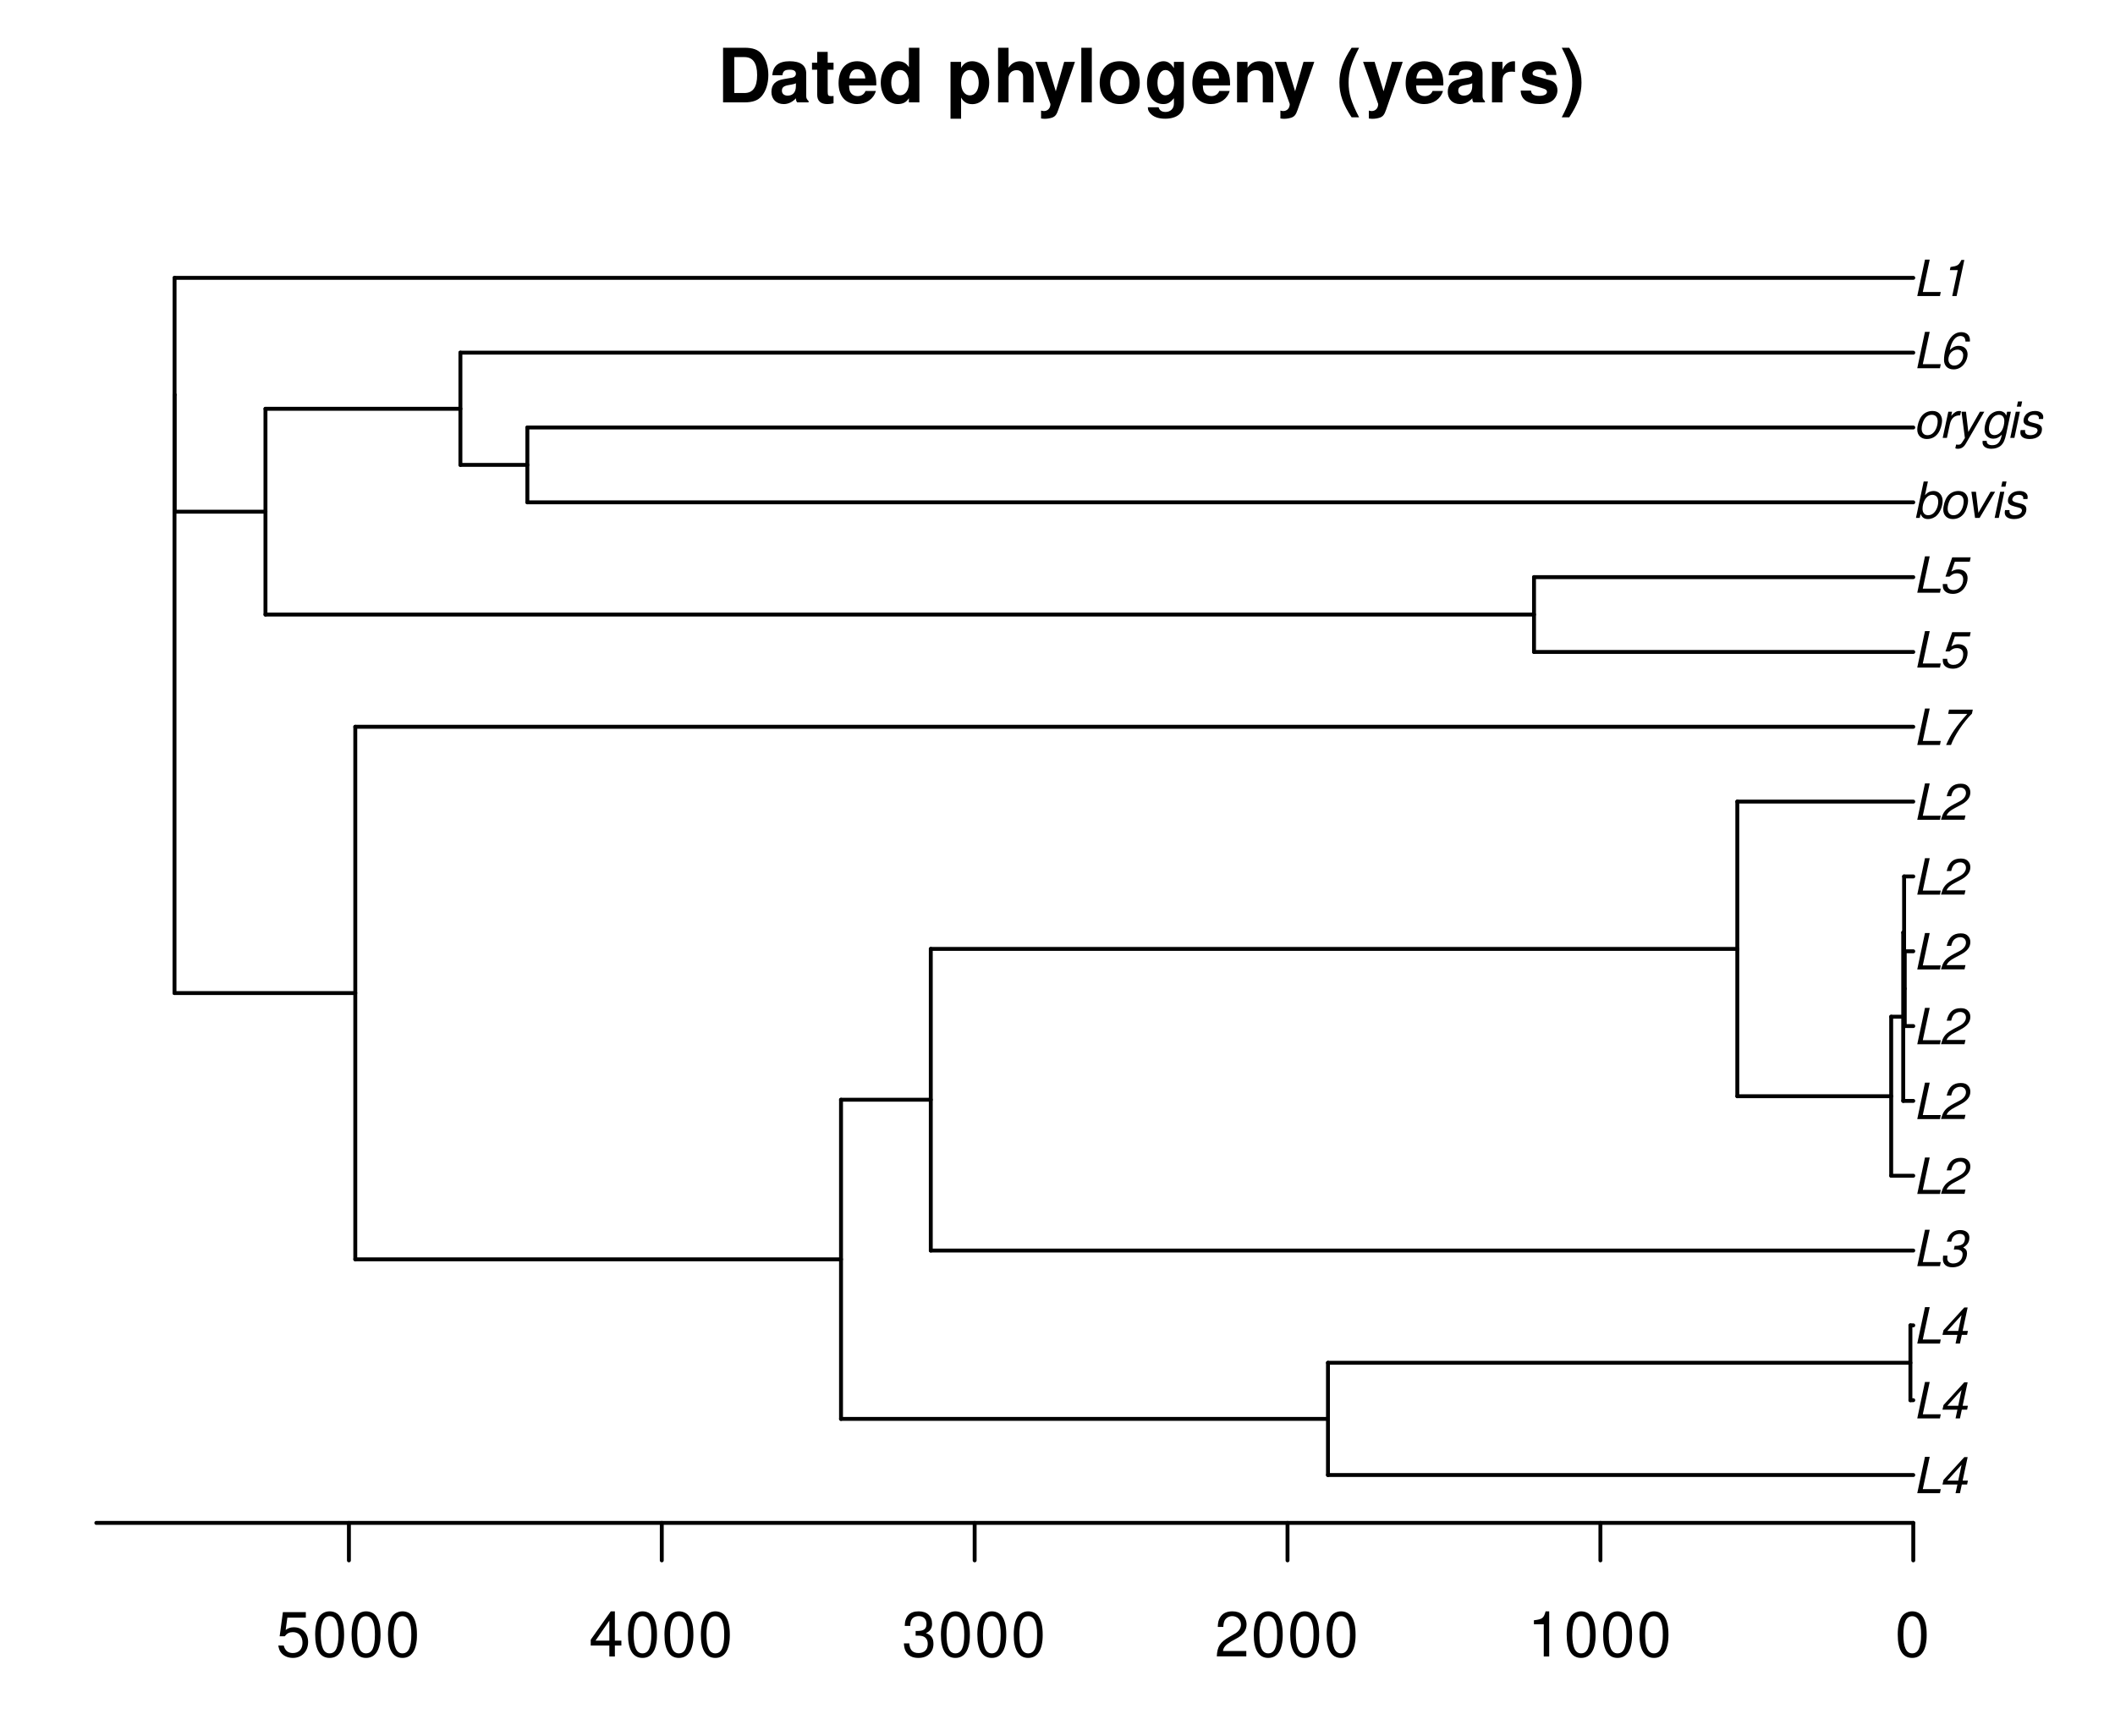<?xml version="1.0" encoding="UTF-8" standalone="no"?>
<svg
   xmlns:dc="http://purl.org/dc/elements/1.1/"
   xmlns:cc="http://creativecommons.org/ns#"
   xmlns:rdf="http://www.w3.org/1999/02/22-rdf-syntax-ns#"
   xmlns:svg="http://www.w3.org/2000/svg"
   xmlns="http://www.w3.org/2000/svg"
   xmlns:xlink="http://www.w3.org/1999/xlink"
   xmlns:sodipodi="http://sodipodi.sourceforge.net/DTD/sodipodi-0.dtd"
   xmlns:inkscape="http://www.inkscape.org/namespaces/inkscape"
   width="406.529pt"
   height="333.625pt"
   viewBox="0 0 406.529 333.625"
   version="1.1"
   id="svg463"
   sodipodi:docname="tree_dated.svg"
   inkscape:version="0.92.5 (2060ec1f9f, 2020-04-08)">
  <sodipodi:namedview
     pagecolor="#ffffff"
     bordercolor="#666666"
     borderopacity="1"
     objecttolerance="10"
     gridtolerance="10"
     guidetolerance="10"
     inkscape:pageopacity="0"
     inkscape:pageshadow="2"
     inkscape:window-width="1920"
     inkscape:window-height="1136"
     id="namedview465"
     showgrid="false"
     fit-margin-top="0"
     fit-margin-left="0"
     fit-margin-right="0"
     fit-margin-bottom="0"
     inkscape:zoom="1.3139937"
     inkscape:cx="237.59293"
     inkscape:cy="242.26922"
     inkscape:window-x="0"
     inkscape:window-y="27"
     inkscape:window-maximized="1"
     inkscape:current-layer="surface7766" />
  <defs
     id="defs130">
    <g
       id="g128">
      <symbol
         overflow="visible"
         id="glyph0-0"
         style="overflow:visible">
        <path
           style="stroke:none"
           d=""
           id="path2"
           inkscape:connector-curvature="0" />
      </symbol>
      <symbol
         overflow="visible"
         id="glyph0-1"
         style="overflow:visible">
        <path
           style="stroke:none"
           d="M 1.109,0 H 5.219 C 6.812,0 7.828,-0.375 8.547,-1.219 9.359,-2.203 9.812,-3.609 9.812,-5.266 c 0,-1.625 -0.453,-3.031 -1.266,-4.031 C 7.828,-10.141 6.828,-10.5 5.219,-10.5 H 1.109 Z m 2.156,-1.797 v -6.906 H 5.219 c 1.625,0 2.438,1.141 2.438,3.453 0,2.312 -0.812,3.453 -2.438,3.453 z m 0,0"
           id="path5"
           inkscape:connector-curvature="0" />
      </symbol>
      <symbol
         overflow="visible"
         id="glyph0-2"
         style="overflow:visible">
        <path
           style="stroke:none"
           d="M 7.547,-0.25 C 7.203,-0.578 7.094,-0.812 7.094,-1.203 v -4.312 c 0,-1.594 -1.094,-2.391 -3.188,-2.391 -2.109,0 -3.203,0.891 -3.328,2.688 h 1.938 c 0.109,-0.797 0.438,-1.062 1.438,-1.062 0.766,0 1.156,0.266 1.156,0.781 0,0.25 -0.125,0.469 -0.344,0.609 C 4.5,-4.75 4.5,-4.75 3.5,-4.594 L 2.688,-4.453 C 1.156,-4.188 0.406,-3.406 0.406,-2 c 0,1.391 0.938,2.328 2.359,2.328 C 3.625,0.328 4.406,-0.031 5.125,-0.781 5.125,-0.375 5.172,-0.234 5.359,0 h 2.188 z m -2.438,-2.875 c 0,1.172 -0.578,1.828 -1.594,1.828 -0.672,0 -1.094,-0.359 -1.094,-0.938 0,-0.609 0.312,-0.891 1.156,-1.062 l 0.688,-0.125 c 0.531,-0.109 0.625,-0.141 0.844,-0.25 z m 0,0"
           id="path8"
           inkscape:connector-curvature="0" />
      </symbol>
      <symbol
         overflow="visible"
         id="glyph0-3"
         style="overflow:visible">
        <path
           style="stroke:none"
           d="m 4.344,-7.625 h -1.125 V -9.703 H 1.203 V -7.625 h -1 v 1.344 h 1 V -1.5 c 0,1.219 0.641,1.828 1.969,1.828 0.453,0 0.797,-0.047 1.172,-0.156 v -1.406 c -0.203,0.031 -0.312,0.031 -0.469,0.031 -0.531,0 -0.656,-0.156 -0.656,-0.844 V -6.281 h 1.125 z m 0,0"
           id="path11"
           inkscape:connector-curvature="0" />
      </symbol>
      <symbol
         overflow="visible"
         id="glyph0-4"
         style="overflow:visible">
        <path
           style="stroke:none"
           d="M 7.547,-3.25 C 7.562,-3.422 7.562,-3.5 7.562,-3.594 c 0,-0.781 -0.109,-1.5 -0.297,-2.047 C 6.734,-7.062 5.484,-7.906 3.922,-7.906 1.688,-7.906 0.312,-6.297 0.312,-3.688 c 0,2.484 1.359,4.016 3.562,4.016 1.75,0 3.156,-0.969 3.609,-2.516 h -2 C 5.25,-1.562 4.688,-1.203 3.953,-1.203 3.375,-1.203 2.906,-1.453 2.625,-1.891 2.438,-2.172 2.359,-2.516 2.328,-3.25 Z m -5.188,-1.344 C 2.5,-5.797 3,-6.375 3.891,-6.375 c 0.922,0 1.469,0.625 1.562,1.781 z m 0,0"
           id="path14"
           inkscape:connector-curvature="0" />
      </symbol>
      <symbol
         overflow="visible"
         id="glyph0-5"
         style="overflow:visible">
        <path
           style="stroke:none"
           d="M 5.828,0 H 7.844 V -10.5 H 5.828 v 3.734 c -0.5,-0.781 -1.156,-1.141 -2.141,-1.141 -1.859,0 -3.266,1.781 -3.266,4.125 0,1.062 0.312,2.125 0.828,2.875 0.531,0.766 1.484,1.234 2.438,1.234 0.984,0 1.641,-0.344 2.141,-1.125 z m -1.688,-6.219 c 1.016,0 1.688,0.969 1.688,2.469 0,1.422 -0.688,2.391 -1.688,2.391 -1.016,0 -1.703,-0.984 -1.703,-2.422 0,-1.453 0.688,-2.438 1.703,-2.438 z m 0,0"
           id="path17"
           inkscape:connector-curvature="0" />
      </symbol>
      <symbol
         overflow="visible"
         id="glyph0-6"
         style="overflow:visible">
        <path
           style="stroke:none"
           d=""
           id="path20"
           inkscape:connector-curvature="0" />
      </symbol>
      <symbol
         overflow="visible"
         id="glyph0-7"
         style="overflow:visible">
        <path
           style="stroke:none"
           d="M 2.859,-7.781 H 0.828 V 3.141 h 2.031 v -4.062 C 3.344,-0.062 4.031,0.344 5.016,0.344 c 1.875,0 3.25,-1.75 3.25,-4.125 0,-1.094 -0.312,-2.188 -0.828,-2.906 -0.516,-0.734 -1.484,-1.219 -2.422,-1.219 -0.984,0 -1.672,0.422 -2.156,1.281 z m 1.688,1.562 C 5.578,-6.219 6.25,-5.25 6.25,-3.75 c 0,1.438 -0.688,2.406 -1.703,2.406 -1.016,0 -1.688,-0.969 -1.688,-2.438 0,-1.469 0.672,-2.438 1.688,-2.438 z m 0,0"
           id="path23"
           inkscape:connector-curvature="0" />
      </symbol>
      <symbol
         overflow="visible"
         id="glyph0-8"
         style="overflow:visible">
        <path
           style="stroke:none"
           d="M 0.969,-10.5 V 0 H 2.984 V -4.672 C 2.984,-5.562 3.625,-6.188 4.531,-6.188 c 0.453,0 0.781,0.156 1.016,0.469 C 5.734,-5.453 5.781,-5.25 5.781,-4.75 V 0 H 7.797 V -5.219 C 7.797,-6.188 7.531,-6.875 7,-7.312 6.562,-7.688 5.906,-7.906 5.266,-7.906 c -1,0 -1.719,0.391 -2.281,1.25 V -10.5 Z m 0,0"
           id="path26"
           inkscape:connector-curvature="0" />
      </symbol>
      <symbol
         overflow="visible"
         id="glyph0-9"
         style="overflow:visible">
        <path
           style="stroke:none"
           d="M 5.672,-7.781 4.062,-2.125 2.344,-7.781 H 0.125 L 3.031,0.312 c 0,0.812 -0.516,1.359 -1.266,1.359 -0.156,0 -0.281,-0.031 -0.531,-0.094 V 3.094 c 0.312,0.047 0.484,0.062 0.719,0.062 0.531,0 1.094,-0.109 1.469,-0.25 C 3.969,2.672 4.219,2.359 4.547,1.422 L 7.75,-7.781 Z m 0,0"
           id="path29"
           inkscape:connector-curvature="0" />
      </symbol>
      <symbol
         overflow="visible"
         id="glyph0-10"
         style="overflow:visible">
        <path
           style="stroke:none"
           d="M 2.984,-10.5 H 0.969 V 0 h 2.016 z m 0,0"
           id="path32"
           inkscape:connector-curvature="0" />
      </symbol>
      <symbol
         overflow="visible"
         id="glyph0-11"
         style="overflow:visible">
        <path
           style="stroke:none"
           d="m 4.344,-7.906 c -2.391,0 -3.844,1.562 -3.844,4.125 0,2.562 1.453,4.109 3.844,4.109 2.391,0 3.859,-1.547 3.859,-4.062 0,-2.641 -1.438,-4.172 -3.859,-4.172 z m 0,1.625 c 1.109,0 1.844,1 1.844,2.516 0,1.453 -0.75,2.469 -1.844,2.469 -1.094,0 -1.828,-1 -1.828,-2.484 0,-1.5 0.734,-2.5 1.828,-2.5 z m 0,0"
           id="path35"
           inkscape:connector-curvature="0" />
      </symbol>
      <symbol
         overflow="visible"
         id="glyph0-12"
         style="overflow:visible">
        <path
           style="stroke:none"
           d="m 5.766,-7.781 v 1.203 c -0.562,-0.906 -1.188,-1.328 -2,-1.328 -0.703,0 -1.453,0.344 -2,0.906 C 1,-6.188 0.594,-5.078 0.594,-3.703 c 0,2.391 1.266,4.031 3.125,4.031 0.828,0 1.344,-0.266 2.047,-1.125 v 1.062 c 0,0.938 -0.672,1.578 -1.609,1.578 -0.734,0 -1.172,-0.312 -1.328,-0.906 H 0.75 c 0.016,0.609 0.234,1.016 0.766,1.453 0.609,0.5 1.469,0.75 2.562,0.75 2.25,0 3.594,-1.078 3.594,-2.875 V -7.781 Z m -1.625,1.562 c 0.938,0 1.656,1.047 1.656,2.484 0,1.422 -0.688,2.375 -1.688,2.375 -0.875,0 -1.5,-0.953 -1.5,-2.375 0,-1.469 0.625,-2.484 1.531,-2.484 z m 0,0"
           id="path38"
           inkscape:connector-curvature="0" />
      </symbol>
      <symbol
         overflow="visible"
         id="glyph0-13"
         style="overflow:visible">
        <path
           style="stroke:none"
           d="M 0.906,-7.781 V 0 h 2.016 v -4.672 c 0,-0.922 0.641,-1.516 1.625,-1.516 0.875,0 1.297,0.469 1.297,1.391 V 0 h 2.016 v -5.219 c 0,-1.719 -0.938,-2.688 -2.594,-2.688 -1.062,0 -1.766,0.375 -2.344,1.25 v -1.125 z m 0,0"
           id="path41"
           inkscape:connector-curvature="0" />
      </symbol>
      <symbol
         overflow="visible"
         id="glyph0-14"
         style="overflow:visible">
        <path
           style="stroke:none"
           d="m 2.922,-10.5 c -1.656,2.5 -2.344,4.469 -2.344,6.688 0,2.234 0.688,4.188 2.344,6.688 h 1.438 C 2.828,-0.094 2.344,-1.688 2.344,-3.812 c 0,-2.125 0.5,-3.75 2.016,-6.688 z m 0,0"
           id="path44"
           inkscape:connector-curvature="0" />
      </symbol>
      <symbol
         overflow="visible"
         id="glyph0-15"
         style="overflow:visible">
        <path
           style="stroke:none"
           d="M 0.906,-7.781 V 0 h 2.016 v -4.141 c 0,-1.172 0.594,-1.766 1.781,-1.766 0.203,0 0.359,0.016 0.625,0.062 V -7.891 C 5.219,-7.906 5.172,-7.906 5.078,-7.906 4.156,-7.906 3.375,-7.297 2.922,-6.25 v -1.531 z m 0,0"
           id="path47"
           inkscape:connector-curvature="0" />
      </symbol>
      <symbol
         overflow="visible"
         id="glyph0-16"
         style="overflow:visible">
        <path
           style="stroke:none"
           d="M 7.281,-5.266 C 7.25,-6.922 5.984,-7.906 3.891,-7.906 c -1.969,0 -3.203,0.984 -3.203,2.594 0,0.516 0.156,0.969 0.438,1.266 0.266,0.266 0.516,0.406 1.266,0.641 l 2.406,0.75 c 0.5,0.156 0.672,0.328 0.672,0.641 0,0.469 -0.562,0.766 -1.5,0.766 -0.531,0 -0.922,-0.094 -1.188,-0.281 C 2.562,-1.688 2.484,-1.844 2.391,-2.266 h -1.969 c 0.047,1.719 1.312,2.594 3.672,2.594 1.078,0 1.906,-0.234 2.469,-0.688 0.578,-0.469 0.922,-1.188 0.922,-1.953 0,-1 -0.5,-1.656 -1.516,-1.953 L 3.422,-5 c -0.562,-0.172 -0.719,-0.281 -0.719,-0.609 0,-0.422 0.469,-0.719 1.172,-0.719 0.969,0 1.438,0.344 1.453,1.062 z m 0,0"
           id="path50"
           inkscape:connector-curvature="0" />
      </symbol>
      <symbol
         overflow="visible"
         id="glyph0-17"
         style="overflow:visible">
        <path
           style="stroke:none"
           d="M 1.75,2.875 C 3.422,0.375 4.109,-1.578 4.109,-3.797 4.109,-6.031 3.422,-8 1.75,-10.5 H 0.312 c 1.547,2.969 2.016,4.562 2.016,6.703 C 2.328,-1.688 1.844,-0.062 0.312,2.875 Z m 0,0"
           id="path53"
           inkscape:connector-curvature="0" />
      </symbol>
      <symbol
         overflow="visible"
         id="glyph1-0"
         style="overflow:visible">
        <path
           style="stroke:none"
           d=""
           id="path56"
           inkscape:connector-curvature="0" />
      </symbol>
      <symbol
         overflow="visible"
         id="glyph1-1"
         style="overflow:visible">
        <path
           style="stroke:none"
           d="M 3.156,-7 H 2.25 L 0.766,0 H 5.125 L 5.281,-0.781 H 1.828 Z m 0,0"
           id="path59"
           inkscape:connector-curvature="0" />
      </symbol>
      <symbol
         overflow="visible"
         id="glyph1-2"
         style="overflow:visible">
        <path
           style="stroke:none"
           d="M 6.031,-6.797 H 2.484 L 1.188,-3.094 h 0.766 c 0.594,-0.516 0.875,-0.641 1.438,-0.641 0.766,0 1.203,0.422 1.203,1.156 0,1.203 -0.781,2.062 -1.875,2.062 -0.766,0 -1.172,-0.391 -1.203,-1.156 h -0.844 v 0.219 c 0,0.562 0.141,0.922 0.469,1.203 C 1.5,0.062 2,0.219 2.594,0.219 c 0.906,0 1.625,-0.359 2.188,-1.094 0.422,-0.562 0.656,-1.266 0.656,-1.953 0,-1.016 -0.703,-1.656 -1.781,-1.656 -0.469,0 -0.859,0.125 -1.344,0.422 l 0.672,-1.906 h 2.875 z m 0,0"
           id="path62"
           inkscape:connector-curvature="0" />
      </symbol>
      <symbol
         overflow="visible"
         id="glyph1-3"
         style="overflow:visible">
        <path
           style="stroke:none"
           d="M 2,-7 0.516,0 h 0.719 L 1.406,-0.75 c 0.297,0.688 0.703,0.969 1.422,0.969 0.641,0 1.312,-0.281 1.75,-0.75 0.641,-0.672 1.062,-1.766 1.062,-2.766 0,-1.062 -0.734,-1.875 -1.703,-1.875 -0.391,0 -0.812,0.109 -1.094,0.281 C 2.672,-4.781 2.547,-4.672 2.25,-4.359 L 2.812,-7 Z m 1.672,2.562 c 0.703,0 1.125,0.5 1.125,1.328 0,0.562 -0.156,1.156 -0.438,1.625 C 3.969,-0.828 3.469,-0.516 2.844,-0.516 2.188,-0.516 1.781,-1 1.781,-1.75 c 0,-0.594 0.172,-1.25 0.438,-1.719 0.375,-0.625 0.875,-0.969 1.453,-0.969 z m 0,0"
           id="path65"
           inkscape:connector-curvature="0" />
      </symbol>
      <symbol
         overflow="visible"
         id="glyph1-4"
         style="overflow:visible">
        <path
           style="stroke:none"
           d="m 3.688,-5.172 c -0.891,0 -1.688,0.406 -2.172,1.109 -0.438,0.625 -0.75,1.672 -0.75,2.484 0,1.062 0.734,1.797 1.812,1.797 0.922,0 1.656,-0.375 2.188,-1.109 C 5.203,-1.5 5.531,-2.547 5.531,-3.375 c 0,-0.516 -0.203,-1 -0.531,-1.328 -0.328,-0.312 -0.766,-0.469 -1.312,-0.469 z M 3.562,-4.438 c 0.703,0 1.125,0.453 1.125,1.25 0,0.562 -0.156,1.188 -0.422,1.656 -0.375,0.672 -0.891,1.016 -1.547,1.016 -0.688,0 -1.109,-0.469 -1.109,-1.25 0,-0.562 0.172,-1.172 0.422,-1.656 C 2.375,-4.078 2.922,-4.438 3.562,-4.438 Z m 0,0"
           id="path68"
           inkscape:connector-curvature="0" />
      </symbol>
      <symbol
         overflow="visible"
         id="glyph1-5"
         style="overflow:visible">
        <path
           style="stroke:none"
           d="m 2.75,0 2.984,-5.031 h -0.875 l -2.344,4.047 -0.469,-4.047 h -0.875 L 1.875,0 Z m 0,0"
           id="path71"
           inkscape:connector-curvature="0" />
      </symbol>
      <symbol
         overflow="visible"
         id="glyph1-6"
         style="overflow:visible">
        <path
           style="stroke:none"
           d="M 2.5,-5.031 H 1.703 L 0.641,0 H 1.438 Z M 2.922,-7 H 2.125 l -0.219,1 h 0.812 z m 0,0"
           id="path74"
           inkscape:connector-curvature="0" />
      </symbol>
      <symbol
         overflow="visible"
         id="glyph1-7"
         style="overflow:visible">
        <path
           style="stroke:none"
           d="m 4.938,-3.625 c 0.047,-0.203 0.047,-0.297 0.047,-0.406 0,-0.672 -0.625,-1.141 -1.562,-1.141 -0.688,0 -1.266,0.203 -1.672,0.578 -0.344,0.328 -0.562,0.828 -0.562,1.281 0,0.594 0.328,0.859 1.312,1.125 L 3.219,-2 c 0.312,0.078 0.453,0.141 0.547,0.25 0.062,0.078 0.125,0.219 0.125,0.312 0,0.188 -0.156,0.469 -0.312,0.594 -0.234,0.203 -0.656,0.328 -1.062,0.328 -0.672,0 -1.031,-0.266 -1.031,-0.734 0,-0.062 0,-0.156 0.016,-0.25 H 0.641 c -0.047,0.219 -0.062,0.344 -0.062,0.5 0,0.766 0.672,1.219 1.797,1.219 1.422,0 2.359,-0.734 2.359,-1.875 0,-0.594 -0.328,-0.891 -1.172,-1.109 L 2.844,-2.938 c -0.547,-0.141 -0.812,-0.328 -0.812,-0.578 0,-0.203 0.109,-0.438 0.281,-0.594 C 2.547,-4.344 2.828,-4.438 3.25,-4.438 c 0.562,0 0.891,0.219 0.891,0.594 0,0.062 0,0.141 -0.016,0.219 z m 0,0"
           id="path77"
           inkscape:connector-curvature="0" />
      </symbol>
      <symbol
         overflow="visible"
         id="glyph1-8"
         style="overflow:visible">
        <path
           style="stroke:none"
           d="M 1.734,-5.031 0.656,0 h 0.812 l 0.562,-2.609 c 0.25,-1.172 0.922,-1.75 1.984,-1.719 l 0.172,-0.812 c -0.125,-0.016 -0.203,-0.031 -0.312,-0.031 -0.562,0 -0.984,0.25 -1.578,0.938 l 0.156,-0.797 z m 0,0"
           id="path80"
           inkscape:connector-curvature="0" />
      </symbol>
      <symbol
         overflow="visible"
         id="glyph1-9"
         style="overflow:visible">
        <path
           style="stroke:none"
           d="M 4.812,-5.031 2.578,-1.125 2.125,-5.031 H 1.266 l 0.656,5.062 -0.5,0.781 c -0.266,0.406 -0.406,0.5 -0.781,0.5 -0.094,0 -0.125,0 -0.406,-0.031 L 0.078,2 c 0.172,0.078 0.281,0.094 0.469,0.094 0.688,0 1.172,-0.312 1.578,-1.031 l 3.531,-6.094 z m 0,0"
           id="path83"
           inkscape:connector-curvature="0" />
      </symbol>
      <symbol
         overflow="visible"
         id="glyph1-10"
         style="overflow:visible">
        <path
           style="stroke:none"
           d="m 5.031,-5.031 -0.156,0.75 c -0.141,-0.312 -0.234,-0.453 -0.453,-0.609 -0.25,-0.172 -0.562,-0.281 -0.875,-0.281 -0.75,0 -1.5,0.359 -1.969,0.953 -0.516,0.656 -0.875,1.719 -0.875,2.609 0,1.047 0.688,1.766 1.672,1.766 0.594,0 1.156,-0.25 1.641,-0.766 l -0.031,0.188 C 3.703,0.875 3.188,1.406 2.172,1.406 1.516,1.406 1.125,1.141 1.125,0.703 v -0.125 H 0.328 C 0.312,0.75 0.312,0.844 0.312,0.875 c 0,0.734 0.656,1.219 1.688,1.219 0.766,0 1.438,-0.234 1.875,-0.641 0.484,-0.469 0.734,-1.047 1,-2.266 L 5.766,-5.031 Z M 3.484,-4.438 c 0.625,0 1.016,0.469 1.016,1.188 0,0.594 -0.172,1.297 -0.438,1.766 -0.328,0.594 -0.891,0.953 -1.469,0.953 -0.641,0 -1.047,-0.469 -1.047,-1.234 0,-0.578 0.156,-1.188 0.453,-1.688 C 2.344,-4.094 2.875,-4.438 3.484,-4.438 Z m 0,0"
           id="path86"
           inkscape:connector-curvature="0" />
      </symbol>
      <symbol
         overflow="visible"
         id="glyph1-11"
         style="overflow:visible">
        <path
           style="stroke:none"
           d="m 5.875,-5.125 0.016,-0.281 c 0,-0.938 -0.656,-1.531 -1.672,-1.531 -0.922,0 -1.688,0.484 -2.297,1.453 -0.562,0.906 -1.016,2.641 -1.016,3.859 0,1.141 0.703,1.844 1.844,1.844 0.812,0 1.516,-0.359 2.047,-1.062 C 5.188,-1.359 5.438,-2.062 5.438,-2.656 c 0,-1 -0.672,-1.656 -1.703,-1.656 -0.625,0 -1.172,0.25 -1.719,0.828 0.297,-1.672 1.078,-2.719 2.062,-2.719 0.438,0 0.781,0.219 0.875,0.594 0.047,0.125 0.062,0.25 0.078,0.484 z m -2.359,1.547 c 0.641,0 1.078,0.438 1.078,1.062 0,1.109 -0.766,2 -1.719,2 C 2.203,-0.516 1.75,-1 1.75,-1.688 1.75,-2.75 2.516,-3.578 3.516,-3.578 Z m 0,0"
           id="path89"
           inkscape:connector-curvature="0" />
      </symbol>
      <symbol
         overflow="visible"
         id="glyph1-12"
         style="overflow:visible">
        <path
           style="stroke:none"
           d="M 3.547,-4.984 2.484,0 h 0.844 L 4.812,-6.938 H 4.25 c -0.516,1.031 -0.719,1.156 -2.094,1.359 l -0.125,0.594 z m 0,0"
           id="path92"
           inkscape:connector-curvature="0" />
      </symbol>
      <symbol
         overflow="visible"
         id="glyph1-13"
         style="overflow:visible">
        <path
           style="stroke:none"
           d="M 6.438,-6.797 H 1.875 L 1.703,-5.969 H 5.375 C 3.219,-3.547 2.172,-2.031 1.312,0 H 2.25 c 0.656,-1.828 2.391,-4.406 4.031,-6.031 z m 0,0"
           id="path95"
           inkscape:connector-curvature="0" />
      </symbol>
      <symbol
         overflow="visible"
         id="glyph1-14"
         style="overflow:visible">
        <path
           style="stroke:none"
           d="M 3.484,-1.672 3.125,0 H 3.969 L 4.328,-1.672 H 5.344 L 5.5,-2.422 H 4.484 L 5.453,-6.938 H 4.812 l -4,4.375 -0.203,0.891 z m 0.156,-0.75 H 1.531 l 2.75,-3.047 z m 0,0"
           id="path98"
           inkscape:connector-curvature="0" />
      </symbol>
      <symbol
         overflow="visible"
         id="glyph1-15"
         style="overflow:visible">
        <path
           style="stroke:none"
           d="M 2.797,-3.188 C 3,-3.203 3.094,-3.203 3.234,-3.203 c 0.797,0 1.25,0.328 1.25,0.891 0,1.062 -0.75,1.797 -1.812,1.797 -0.703,0 -1.141,-0.391 -1.141,-0.984 0,-0.156 0.016,-0.266 0.047,-0.516 H 0.734 C 0.703,-1.719 0.688,-1.578 0.688,-1.406 c 0,1.047 0.656,1.625 1.844,1.625 C 3.391,0.219 4.125,-0.078 4.625,-0.625 5.062,-1.109 5.328,-1.797 5.328,-2.438 5.328,-3 5.125,-3.312 4.594,-3.594 5.406,-4.062 5.781,-4.641 5.781,-5.5 c 0,-0.875 -0.688,-1.438 -1.75,-1.438 -0.781,0 -1.469,0.281 -1.938,0.828 -0.281,0.328 -0.453,0.703 -0.641,1.406 h 0.844 c 0.094,-0.438 0.188,-0.672 0.328,-0.875 0.297,-0.406 0.75,-0.625 1.297,-0.625 0.625,0 1.016,0.328 1.016,0.844 0,0.391 -0.125,0.766 -0.328,1 C 4.344,-4.062 3.844,-3.906 3.125,-3.906 H 2.953 Z m 0,0"
           id="path101"
           inkscape:connector-curvature="0" />
      </symbol>
      <symbol
         overflow="visible"
         id="glyph1-16"
         style="overflow:visible">
        <path
           style="stroke:none"
           d="m 5.031,-0.828 h -3.625 C 1.578,-1.312 2.109,-1.812 2.984,-2.25 L 4.062,-2.828 c 1.281,-0.656 1.906,-1.453 1.906,-2.438 0,-0.438 -0.141,-0.844 -0.406,-1.125 C 5.25,-6.766 4.781,-6.938 4.141,-6.938 c -1.484,0 -2.328,0.75 -2.719,2.406 H 2.281 C 2.391,-4.969 2.5,-5.266 2.672,-5.516 c 0.297,-0.438 0.797,-0.688 1.344,-0.688 0.672,0 1.109,0.422 1.109,1.047 0,0.641 -0.469,1.234 -1.266,1.641 L 2.859,-3 C 1.188,-2.094 0.766,-1.578 0.328,-0.016 H 4.844 Z m 0,0"
           id="path104"
           inkscape:connector-curvature="0" />
      </symbol>
      <symbol
         overflow="visible"
         id="glyph2-0"
         style="overflow:visible">
        <path
           style="stroke:none"
           d=""
           id="path107"
           inkscape:connector-curvature="0" />
      </symbol>
      <symbol
         overflow="visible"
         id="glyph2-1"
         style="overflow:visible">
        <path
           style="stroke:none"
           d="M 5.719,-8.516 H 1.312 L 0.688,-3.875 h 0.969 c 0.484,-0.594 0.906,-0.797 1.578,-0.797 1.141,0 1.844,0.781 1.844,2.047 0,1.219 -0.703,1.969 -1.859,1.969 -0.922,0 -1.484,-0.469 -1.75,-1.438 H 0.422 C 0.562,-1.391 0.688,-1.062 0.938,-0.75 c 0.484,0.656 1.344,1.031 2.297,1.031 1.719,0 2.922,-1.25 2.922,-3.047 0,-1.688 -1.109,-2.844 -2.75,-2.844 -0.594,0 -1.078,0.156 -1.562,0.516 l 0.328,-2.375 H 5.719 Z m 0,0"
           id="path110"
           inkscape:connector-curvature="0" />
      </symbol>
      <symbol
         overflow="visible"
         id="glyph2-2"
         style="overflow:visible">
        <path
           style="stroke:none"
           d="m 3.297,-8.672 c -0.781,0 -1.516,0.359 -1.953,0.938 -0.547,0.781 -0.828,1.922 -0.828,3.531 0,2.938 0.953,4.484 2.781,4.484 1.797,0 2.781,-1.547 2.781,-4.406 0,-1.688 -0.266,-2.812 -0.828,-3.609 -0.438,-0.594 -1.141,-0.938 -1.953,-0.938 z m 0,0.938 C 4.438,-7.734 5,-6.578 5,-4.219 c 0,2.469 -0.547,3.625 -1.719,3.625 -1.125,0 -1.688,-1.203 -1.688,-3.594 0,-2.391 0.562,-3.547 1.703,-3.547 z m 0,0"
           id="path113"
           inkscape:connector-curvature="0" />
      </symbol>
      <symbol
         overflow="visible"
         id="glyph2-3"
         style="overflow:visible">
        <path
           style="stroke:none"
           d="M 3.922,-2.094 V 0 h 1.062 v -2.094 h 1.25 v -0.953 h -1.25 v -5.625 H 4.203 L 0.344,-3.219 v 1.125 z m 0,-0.953 H 1.266 L 3.922,-6.875 Z m 0,0"
           id="path116"
           inkscape:connector-curvature="0" />
      </symbol>
      <symbol
         overflow="visible"
         id="glyph2-4"
         style="overflow:visible">
        <path
           style="stroke:none"
           d="m 2.656,-4 h 0.578 c 1.141,0 1.75,0.547 1.75,1.594 0,1.094 -0.656,1.75 -1.75,1.75 -1.156,0 -1.719,-0.594 -1.797,-1.859 H 0.391 c 0.047,0.688 0.156,1.141 0.359,1.531 0.453,0.844 1.281,1.266 2.438,1.266 1.75,0 2.891,-1.062 2.891,-2.703 C 6.078,-3.531 5.656,-4.125 4.625,-4.484 5.422,-4.812 5.812,-5.406 5.812,-6.281 c 0,-1.5 -0.969,-2.391 -2.578,-2.391 -1.719,0 -2.641,0.953 -2.672,2.797 H 1.625 c 0,-0.531 0.062,-0.828 0.188,-1.094 0.234,-0.5 0.766,-0.781 1.422,-0.781 0.938,0 1.5,0.562 1.5,1.5 0,0.609 -0.203,0.984 -0.672,1.188 -0.297,0.125 -0.672,0.172 -1.406,0.172 z m 0,0"
           id="path119"
           inkscape:connector-curvature="0" />
      </symbol>
      <symbol
         overflow="visible"
         id="glyph2-5"
         style="overflow:visible">
        <path
           style="stroke:none"
           d="M 6.078,-1.047 H 1.594 c 0.109,-0.719 0.5,-1.172 1.531,-1.812 L 4.328,-3.531 C 5.516,-4.188 6.125,-5.078 6.125,-6.141 6.125,-6.859 5.844,-7.531 5.344,-8 c -0.5,-0.453 -1.125,-0.672 -1.938,-0.672 -1.078,0 -1.875,0.375 -2.344,1.125 -0.312,0.453 -0.438,1 -0.469,1.875 h 1.062 c 0.031,-0.594 0.109,-0.938 0.25,-1.234 C 2.188,-7.422 2.734,-7.75 3.375,-7.75 c 0.953,0 1.672,0.688 1.672,1.625 0,0.703 -0.391,1.297 -1.141,1.734 L 2.797,-3.75 C 1.016,-2.719 0.5,-1.906 0.406,-0.016 h 5.672 z m 0,0"
           id="path122"
           inkscape:connector-curvature="0" />
      </symbol>
      <symbol
         overflow="visible"
         id="glyph2-6"
         style="overflow:visible">
        <path
           style="stroke:none"
           d="M 3.109,-6.188 V 0 H 4.156 v -8.672 h -0.688 c -0.375,1.328 -0.609,1.516 -2.25,1.719 V -6.188 Z m 0,0"
           id="path125"
           inkscape:connector-curvature="0" />
      </symbol>
    </g>
  </defs>
  <g
     id="surface7766"
     transform="translate(-40.525,-14.84)">
    <rect
       x="40.525"
       y="14.84"
       width="406.529"
       height="333.625"
       style="fill:#ffffff;fill-opacity:1;stroke:none;stroke-width:0.848"
       id="rect132" />
    <g
       style="fill:#000000;fill-opacity:1"
       id="g180">
      <use
         xlink:href="#glyph0-1"
         x="178.398"
         y="34.517"
         id="use134"
         width="100%"
         height="100%" />
      <use
         xlink:href="#glyph0-2"
         x="188.398"
         y="34.517"
         id="use136"
         width="100%"
         height="100%" />
      <use
         xlink:href="#glyph0-3"
         x="196.398"
         y="34.517"
         id="use138"
         width="100%"
         height="100%" />
      <use
         xlink:href="#glyph0-4"
         x="201.398"
         y="34.517"
         id="use140"
         width="100%"
         height="100%" />
      <use
         xlink:href="#glyph0-5"
         x="209.398"
         y="34.517"
         id="use142"
         width="100%"
         height="100%" />
      <use
         xlink:href="#glyph0-6"
         x="218.398"
         y="34.517"
         id="use144"
         width="100%"
         height="100%" />
      <use
         xlink:href="#glyph0-7"
         x="222.398"
         y="34.517"
         id="use146"
         width="100%"
         height="100%" />
      <use
         xlink:href="#glyph0-8"
         x="231.398"
         y="34.517"
         id="use148"
         width="100%"
         height="100%" />
      <use
         xlink:href="#glyph0-9"
         x="239.398"
         y="34.517"
         id="use150"
         width="100%"
         height="100%" />
      <use
         xlink:href="#glyph0-10"
         x="247.398"
         y="34.517"
         id="use152"
         width="100%"
         height="100%" />
      <use
         xlink:href="#glyph0-11"
         x="251.398"
         y="34.517"
         id="use154"
         width="100%"
         height="100%" />
      <use
         xlink:href="#glyph0-12"
         x="260.398"
         y="34.517"
         id="use156"
         width="100%"
         height="100%" />
      <use
         xlink:href="#glyph0-4"
         x="269.398"
         y="34.517"
         id="use158"
         width="100%"
         height="100%" />
      <use
         xlink:href="#glyph0-13"
         x="277.398"
         y="34.517"
         id="use160"
         width="100%"
         height="100%" />
      <use
         xlink:href="#glyph0-9"
         x="285.398"
         y="34.517"
         id="use162"
         width="100%"
         height="100%" />
      <use
         xlink:href="#glyph0-6"
         x="293.398"
         y="34.517"
         id="use164"
         width="100%"
         height="100%" />
      <use
         xlink:href="#glyph0-14"
         x="297.398"
         y="34.517"
         id="use166"
         width="100%"
         height="100%" />
      <use
         xlink:href="#glyph0-9"
         x="302.398"
         y="34.517"
         id="use168"
         width="100%"
         height="100%" />
      <use
         xlink:href="#glyph0-4"
         x="310.398"
         y="34.517"
         id="use170"
         width="100%"
         height="100%" />
      <use
         xlink:href="#glyph0-2"
         x="318.398"
         y="34.517"
         id="use172"
         width="100%"
         height="100%" />
      <use
         xlink:href="#glyph0-15"
         x="326.398"
         y="34.517"
         id="use174"
         width="100%"
         height="100%" />
      <use
         xlink:href="#glyph0-16"
         x="332.398"
         y="34.517"
         id="use176"
         width="100%"
         height="100%" />
      <use
         xlink:href="#glyph0-17"
         x="340.398"
         y="34.517"
         id="use178"
         width="100%"
         height="100%" />
    </g>
    <path
       style="fill:none;stroke:#000000;stroke-width:0.75;stroke-linecap:round;stroke-linejoin:round;stroke-miterlimit:10;stroke-opacity:1"
       d="M 74.066,205.715 H 108.816"
       id="path182"
       inkscape:connector-curvature="0" />
    <path
       style="fill:none;stroke:#000000;stroke-width:0.75;stroke-linecap:round;stroke-linejoin:round;stroke-miterlimit:10;stroke-opacity:1"
       d="m 108.816,256.895 h 93.363"
       id="path184"
       inkscape:connector-curvature="0" />
    <path
       style="fill:none;stroke:#000000;stroke-width:0.75;stroke-linecap:round;stroke-linejoin:round;stroke-miterlimit:10;stroke-opacity:1"
       d="m 202.18,287.57 h 93.598"
       id="path186"
       inkscape:connector-curvature="0" />
    <path
       style="fill:none;stroke:#000000;stroke-width:0.75;stroke-linecap:round;stroke-linejoin:round;stroke-miterlimit:10;stroke-opacity:1"
       d="M 295.777,298.355 H 408.281"
       id="path188"
       inkscape:connector-curvature="0" />
    <path
       style="fill:none;stroke:#000000;stroke-width:0.75;stroke-linecap:round;stroke-linejoin:round;stroke-miterlimit:10;stroke-opacity:1"
       d="M 295.777,276.781 H 407.73"
       id="path190"
       inkscape:connector-curvature="0" />
    <path
       style="fill:none;stroke:#000000;stroke-width:0.75;stroke-linecap:round;stroke-linejoin:round;stroke-miterlimit:10;stroke-opacity:1"
       d="m 407.73,283.973 h 0.551"
       id="path192"
       inkscape:connector-curvature="0" />
    <path
       style="fill:none;stroke:#000000;stroke-width:0.75;stroke-linecap:round;stroke-linejoin:round;stroke-miterlimit:10;stroke-opacity:1"
       d="m 407.73,269.59 h 0.551"
       id="path194"
       inkscape:connector-curvature="0" />
    <path
       style="fill:none;stroke:#000000;stroke-width:0.75;stroke-linecap:round;stroke-linejoin:round;stroke-miterlimit:10;stroke-opacity:1"
       d="m 202.18,226.223 h 17.254"
       id="path196"
       inkscape:connector-curvature="0" />
    <path
       style="fill:none;stroke:#000000;stroke-width:0.75;stroke-linecap:round;stroke-linejoin:round;stroke-miterlimit:10;stroke-opacity:1"
       d="M 219.434,255.211 H 408.281"
       id="path198"
       inkscape:connector-curvature="0" />
    <path
       style="fill:none;stroke:#000000;stroke-width:0.75;stroke-linecap:round;stroke-linejoin:round;stroke-miterlimit:10;stroke-opacity:1"
       d="M 219.434,197.234 H 374.457"
       id="path200"
       inkscape:connector-curvature="0" />
    <path
       style="fill:none;stroke:#000000;stroke-width:0.75;stroke-linecap:round;stroke-linejoin:round;stroke-miterlimit:10;stroke-opacity:1"
       d="m 374.457,225.547 h 29.578"
       id="path202"
       inkscape:connector-curvature="0" />
    <path
       style="fill:none;stroke:#000000;stroke-width:0.75;stroke-linecap:round;stroke-linejoin:round;stroke-miterlimit:10;stroke-opacity:1"
       d="m 404.035,240.828 h 4.246"
       id="path204"
       inkscape:connector-curvature="0" />
    <path
       style="fill:none;stroke:#000000;stroke-width:0.75;stroke-linecap:round;stroke-linejoin:round;stroke-miterlimit:10;stroke-opacity:1"
       d="m 404.035,210.266 h 2.312"
       id="path206"
       inkscape:connector-curvature="0" />
    <path
       style="fill:none;stroke:#000000;stroke-width:0.75;stroke-linecap:round;stroke-linejoin:round;stroke-miterlimit:10;stroke-opacity:1"
       d="m 406.348,226.445 h 1.934"
       id="path208"
       inkscape:connector-curvature="0" />
    <path
       style="fill:none;stroke:#000000;stroke-width:0.75;stroke-linecap:round;stroke-linejoin:round;stroke-miterlimit:10;stroke-opacity:1"
       d="m 406.348,194.086 h 0.168"
       id="path210"
       inkscape:connector-curvature="0" />
    <path
       style="fill:none;stroke:#000000;stroke-width:0.75;stroke-linecap:round;stroke-linejoin:round;stroke-miterlimit:10;stroke-opacity:1"
       d="m 406.516,204.871 h 0.125"
       id="path212"
       inkscape:connector-curvature="0" />
    <path
       style="fill:none;stroke:#000000;stroke-width:0.75;stroke-linecap:round;stroke-linejoin:round;stroke-miterlimit:10;stroke-opacity:1"
       d="m 406.641,212.062 h 1.641"
       id="path214"
       inkscape:connector-curvature="0" />
    <path
       style="fill:none;stroke:#000000;stroke-width:0.75;stroke-linecap:round;stroke-linejoin:round;stroke-miterlimit:10;stroke-opacity:1"
       d="m 406.641,197.684 h 1.641"
       id="path216"
       inkscape:connector-curvature="0" />
    <path
       style="fill:none;stroke:#000000;stroke-width:0.75;stroke-linecap:round;stroke-linejoin:round;stroke-miterlimit:10;stroke-opacity:1"
       d="m 406.516,183.301 h 1.766"
       id="path218"
       inkscape:connector-curvature="0" />
    <path
       style="fill:none;stroke:#000000;stroke-width:0.75;stroke-linecap:round;stroke-linejoin:round;stroke-miterlimit:10;stroke-opacity:1"
       d="m 374.457,168.918 h 33.824"
       id="path220"
       inkscape:connector-curvature="0" />
    <path
       style="fill:none;stroke:#000000;stroke-width:0.75;stroke-linecap:round;stroke-linejoin:round;stroke-miterlimit:10;stroke-opacity:1"
       d="M 108.816,154.535 H 408.281"
       id="path222"
       inkscape:connector-curvature="0" />
    <path
       style="fill:none;stroke:#000000;stroke-width:0.75;stroke-linecap:round;stroke-linejoin:round;stroke-miterlimit:10;stroke-opacity:1"
       d="m 74.066,90.715 h 0.012"
       id="path224"
       inkscape:connector-curvature="0" />
    <path
       style="fill:none;stroke:#000000;stroke-width:0.75;stroke-linecap:round;stroke-linejoin:round;stroke-miterlimit:10;stroke-opacity:1"
       d="M 74.078,113.188 H 91.551"
       id="path226"
       inkscape:connector-curvature="0" />
    <path
       style="fill:none;stroke:#000000;stroke-width:0.75;stroke-linecap:round;stroke-linejoin:round;stroke-miterlimit:10;stroke-opacity:1"
       d="M 91.551,132.965 H 335.383"
       id="path228"
       inkscape:connector-curvature="0" />
    <path
       style="fill:none;stroke:#000000;stroke-width:0.75;stroke-linecap:round;stroke-linejoin:round;stroke-miterlimit:10;stroke-opacity:1"
       d="m 335.383,140.152 h 72.898"
       id="path230"
       inkscape:connector-curvature="0" />
    <path
       style="fill:none;stroke:#000000;stroke-width:0.75;stroke-linecap:round;stroke-linejoin:round;stroke-miterlimit:10;stroke-opacity:1"
       d="m 335.383,125.773 h 72.898"
       id="path232"
       inkscape:connector-curvature="0" />
    <path
       style="fill:none;stroke:#000000;stroke-width:0.75;stroke-linecap:round;stroke-linejoin:round;stroke-miterlimit:10;stroke-opacity:1"
       d="M 91.551,93.414 H 129.02"
       id="path234"
       inkscape:connector-curvature="0" />
    <path
       style="fill:none;stroke:#000000;stroke-width:0.75;stroke-linecap:round;stroke-linejoin:round;stroke-miterlimit:10;stroke-opacity:1"
       d="m 129.02,104.199 h 12.871"
       id="path236"
       inkscape:connector-curvature="0" />
    <path
       style="fill:none;stroke:#000000;stroke-width:0.75;stroke-linecap:round;stroke-linejoin:round;stroke-miterlimit:10;stroke-opacity:1"
       d="M 141.891,111.391 H 408.281"
       id="path238"
       inkscape:connector-curvature="0" />
    <path
       style="fill:none;stroke:#000000;stroke-width:0.75;stroke-linecap:round;stroke-linejoin:round;stroke-miterlimit:10;stroke-opacity:1"
       d="M 141.891,97.008 H 408.281"
       id="path240"
       inkscape:connector-curvature="0" />
    <path
       style="fill:none;stroke:#000000;stroke-width:0.75;stroke-linecap:round;stroke-linejoin:round;stroke-miterlimit:10;stroke-opacity:1"
       d="M 129.02,82.625 H 408.281"
       id="path242"
       inkscape:connector-curvature="0" />
    <path
       style="fill:none;stroke:#000000;stroke-width:0.75;stroke-linecap:round;stroke-linejoin:round;stroke-miterlimit:10;stroke-opacity:1"
       d="M 74.078,68.246 H 408.281"
       id="path244"
       inkscape:connector-curvature="0" />
    <path
       style="fill:none;stroke:#000000;stroke-width:0.75;stroke-linecap:round;stroke-linejoin:round;stroke-miterlimit:10;stroke-opacity:1"
       d="M 74.066,205.715 V 90.715"
       id="path246"
       inkscape:connector-curvature="0" />
    <path
       style="fill:none;stroke:#000000;stroke-width:0.75;stroke-linecap:round;stroke-linejoin:round;stroke-miterlimit:10;stroke-opacity:1"
       d="M 108.816,256.895 V 154.535"
       id="path248"
       inkscape:connector-curvature="0" />
    <path
       style="fill:none;stroke:#000000;stroke-width:0.75;stroke-linecap:round;stroke-linejoin:round;stroke-miterlimit:10;stroke-opacity:1"
       d="M 202.18,287.57 V 226.223"
       id="path250"
       inkscape:connector-curvature="0" />
    <path
       style="fill:none;stroke:#000000;stroke-width:0.75;stroke-linecap:round;stroke-linejoin:round;stroke-miterlimit:10;stroke-opacity:1"
       d="M 295.777,298.355 V 276.781"
       id="path252"
       inkscape:connector-curvature="0" />
    <path
       style="fill:none;stroke:#000000;stroke-width:0.75;stroke-linecap:round;stroke-linejoin:round;stroke-miterlimit:10;stroke-opacity:1"
       d="M 407.73,283.973 V 269.59"
       id="path254"
       inkscape:connector-curvature="0" />
    <path
       style="fill:none;stroke:#000000;stroke-width:0.75;stroke-linecap:round;stroke-linejoin:round;stroke-miterlimit:10;stroke-opacity:1"
       d="M 219.434,255.211 V 197.234"
       id="path256"
       inkscape:connector-curvature="0" />
    <path
       style="fill:none;stroke:#000000;stroke-width:0.75;stroke-linecap:round;stroke-linejoin:round;stroke-miterlimit:10;stroke-opacity:1"
       d="m 374.457,225.547 v -56.629"
       id="path258"
       inkscape:connector-curvature="0" />
    <path
       style="fill:none;stroke:#000000;stroke-width:0.75;stroke-linecap:round;stroke-linejoin:round;stroke-miterlimit:10;stroke-opacity:1"
       d="m 404.035,240.828 v -30.562"
       id="path260"
       inkscape:connector-curvature="0" />
    <path
       style="fill:none;stroke:#000000;stroke-width:0.75;stroke-linecap:round;stroke-linejoin:round;stroke-miterlimit:10;stroke-opacity:1"
       d="M 406.348,226.445 V 194.086"
       id="path262"
       inkscape:connector-curvature="0" />
    <path
       style="fill:none;stroke:#000000;stroke-width:0.75;stroke-linecap:round;stroke-linejoin:round;stroke-miterlimit:10;stroke-opacity:1"
       d="M 406.516,204.871 V 183.301"
       id="path264"
       inkscape:connector-curvature="0" />
    <path
       style="fill:none;stroke:#000000;stroke-width:0.75;stroke-linecap:round;stroke-linejoin:round;stroke-miterlimit:10;stroke-opacity:1"
       d="M 406.641,212.062 V 197.684"
       id="path266"
       inkscape:connector-curvature="0" />
    <path
       style="fill:none;stroke:#000000;stroke-width:0.75;stroke-linecap:round;stroke-linejoin:round;stroke-miterlimit:10;stroke-opacity:1"
       d="M 74.078,113.188 V 68.246"
       id="path268"
       inkscape:connector-curvature="0" />
    <path
       style="fill:none;stroke:#000000;stroke-width:0.75;stroke-linecap:round;stroke-linejoin:round;stroke-miterlimit:10;stroke-opacity:1"
       d="M 91.551,132.965 V 93.414"
       id="path270"
       inkscape:connector-curvature="0" />
    <path
       style="fill:none;stroke:#000000;stroke-width:0.75;stroke-linecap:round;stroke-linejoin:round;stroke-miterlimit:10;stroke-opacity:1"
       d="m 335.383,140.152 v -14.379"
       id="path272"
       inkscape:connector-curvature="0" />
    <path
       style="fill:none;stroke:#000000;stroke-width:0.75;stroke-linecap:round;stroke-linejoin:round;stroke-miterlimit:10;stroke-opacity:1"
       d="M 129.02,104.199 V 82.625"
       id="path274"
       inkscape:connector-curvature="0" />
    <path
       style="fill:none;stroke:#000000;stroke-width:0.75;stroke-linecap:round;stroke-linejoin:round;stroke-miterlimit:10;stroke-opacity:1"
       d="M 141.891,111.391 V 97.008"
       id="path276"
       inkscape:connector-curvature="0" />
    <g
       style="fill:#000000;fill-opacity:1"
       id="g282">
      <use
         xlink:href="#glyph1-1"
         x="408.281"
         y="143.149"
         id="use278"
         width="100%"
         height="100%" />
      <use
         xlink:href="#glyph1-2"
         x="413.281"
         y="143.149"
         id="use280"
         width="100%"
         height="100%" />
    </g>
    <g
       style="fill:#000000;fill-opacity:1"
       id="g288">
      <use
         xlink:href="#glyph1-1"
         x="408.281"
         y="128.771"
         id="use284"
         width="100%"
         height="100%" />
      <use
         xlink:href="#glyph1-2"
         x="413.281"
         y="128.771"
         id="use286"
         width="100%"
         height="100%" />
    </g>
    <g
       style="fill:#000000;fill-opacity:1"
       id="g300">
      <use
         xlink:href="#glyph1-3"
         x="408.281"
         y="114.388"
         id="use290"
         width="100%"
         height="100%" />
      <use
         xlink:href="#glyph1-4"
         x="413.281"
         y="114.388"
         id="use292"
         width="100%"
         height="100%" />
      <use
         xlink:href="#glyph1-5"
         x="418.281"
         y="114.388"
         id="use294"
         width="100%"
         height="100%" />
      <use
         xlink:href="#glyph1-6"
         x="423.281"
         y="114.388"
         id="use296"
         width="100%"
         height="100%" />
      <use
         xlink:href="#glyph1-7"
         x="425.281"
         y="114.388"
         id="use298"
         width="100%"
         height="100%" />
    </g>
    <g
       style="fill:#000000;fill-opacity:1"
       id="g314">
      <use
         xlink:href="#glyph1-4"
         x="408.281"
         y="99.005"
         id="use302"
         width="100%"
         height="100%" />
      <use
         xlink:href="#glyph1-8"
         x="413.281"
         y="99.005"
         id="use304"
         width="100%"
         height="100%" />
      <use
         xlink:href="#glyph1-9"
         x="416.281"
         y="99.005"
         id="use306"
         width="100%"
         height="100%" />
      <use
         xlink:href="#glyph1-10"
         x="421.281"
         y="99.005"
         id="use308"
         width="100%"
         height="100%" />
      <use
         xlink:href="#glyph1-6"
         x="426.281"
         y="99.005"
         id="use310"
         width="100%"
         height="100%" />
      <use
         xlink:href="#glyph1-7"
         x="428.281"
         y="99.005"
         id="use312"
         width="100%"
         height="100%" />
    </g>
    <g
       style="fill:#000000;fill-opacity:1"
       id="g320">
      <use
         xlink:href="#glyph1-1"
         x="408.281"
         y="85.622"
         id="use316"
         width="100%"
         height="100%" />
      <use
         xlink:href="#glyph1-11"
         x="413.281"
         y="85.622"
         id="use318"
         width="100%"
         height="100%" />
    </g>
    <g
       style="fill:#000000;fill-opacity:1"
       id="g326">
      <use
         xlink:href="#glyph1-1"
         x="408.281"
         y="71.743"
         id="use322"
         width="100%"
         height="100%" />
      <use
         xlink:href="#glyph1-12"
         x="413.281"
         y="71.743"
         id="use324"
         width="100%"
         height="100%" />
    </g>
    <g
       style="fill:#000000;fill-opacity:1"
       id="g332">
      <use
         xlink:href="#glyph1-1"
         x="408.281"
         y="158.032"
         id="use328"
         width="100%"
         height="100%" />
      <use
         xlink:href="#glyph1-13"
         x="413.281"
         y="158.032"
         id="use330"
         width="100%"
         height="100%" />
    </g>
    <g
       style="fill:#000000;fill-opacity:1"
       id="g338">
      <use
         xlink:href="#glyph1-1"
         x="408.281"
         y="301.853"
         id="use334"
         width="100%"
         height="100%" />
      <use
         xlink:href="#glyph1-14"
         x="413.281"
         y="301.853"
         id="use336"
         width="100%"
         height="100%" />
    </g>
    <g
       style="fill:#000000;fill-opacity:1"
       id="g344">
      <use
         xlink:href="#glyph1-1"
         x="408.281"
         y="287.47"
         id="use340"
         width="100%"
         height="100%" />
      <use
         xlink:href="#glyph1-14"
         x="413.281"
         y="287.47"
         id="use342"
         width="100%"
         height="100%" />
    </g>
    <g
       style="fill:#000000;fill-opacity:1"
       id="g350">
      <use
         xlink:href="#glyph1-1"
         x="408.281"
         y="273.087"
         id="use346"
         width="100%"
         height="100%" />
      <use
         xlink:href="#glyph1-14"
         x="413.281"
         y="273.087"
         id="use348"
         width="100%"
         height="100%" />
    </g>
    <g
       style="fill:#000000;fill-opacity:1"
       id="g356">
      <use
         xlink:href="#glyph1-1"
         x="408.281"
         y="258.208"
         id="use352"
         width="100%"
         height="100%" />
      <use
         xlink:href="#glyph1-15"
         x="413.281"
         y="258.208"
         id="use354"
         width="100%"
         height="100%" />
    </g>
    <g
       style="fill:#000000;fill-opacity:1"
       id="g362">
      <use
         xlink:href="#glyph1-1"
         x="408.281"
         y="244.325"
         id="use358"
         width="100%"
         height="100%" />
      <use
         xlink:href="#glyph1-16"
         x="413.281"
         y="244.325"
         id="use360"
         width="100%"
         height="100%" />
    </g>
    <g
       style="fill:#000000;fill-opacity:1"
       id="g368">
      <use
         xlink:href="#glyph1-1"
         x="408.281"
         y="229.942"
         id="use364"
         width="100%"
         height="100%" />
      <use
         xlink:href="#glyph1-16"
         x="413.281"
         y="229.942"
         id="use366"
         width="100%"
         height="100%" />
    </g>
    <g
       style="fill:#000000;fill-opacity:1"
       id="g374">
      <use
         xlink:href="#glyph1-1"
         x="408.281"
         y="215.56"
         id="use370"
         width="100%"
         height="100%" />
      <use
         xlink:href="#glyph1-16"
         x="413.281"
         y="215.56"
         id="use372"
         width="100%"
         height="100%" />
    </g>
    <g
       style="fill:#000000;fill-opacity:1"
       id="g380">
      <use
         xlink:href="#glyph1-1"
         x="408.281"
         y="201.181"
         id="use376"
         width="100%"
         height="100%" />
      <use
         xlink:href="#glyph1-16"
         x="413.281"
         y="201.181"
         id="use378"
         width="100%"
         height="100%" />
    </g>
    <g
       style="fill:#000000;fill-opacity:1"
       id="g386">
      <use
         xlink:href="#glyph1-1"
         x="408.281"
         y="186.798"
         id="use382"
         width="100%"
         height="100%" />
      <use
         xlink:href="#glyph1-16"
         x="413.281"
         y="186.798"
         id="use384"
         width="100%"
         height="100%" />
    </g>
    <g
       style="fill:#000000;fill-opacity:1"
       id="g392">
      <use
         xlink:href="#glyph1-1"
         x="408.281"
         y="172.415"
         id="use388"
         width="100%"
         height="100%" />
      <use
         xlink:href="#glyph1-16"
         x="413.281"
         y="172.415"
         id="use390"
         width="100%"
         height="100%" />
    </g>
    <path
       style="fill:none;stroke:#000000;stroke-width:0.75;stroke-linecap:round;stroke-linejoin:round;stroke-miterlimit:10;stroke-opacity:1"
       d="M 59.039,307.559 H 408.281"
       id="path394"
       inkscape:connector-curvature="0" />
    <path
       style="fill:none;stroke:#000000;stroke-width:0.75;stroke-linecap:round;stroke-linejoin:round;stroke-miterlimit:10;stroke-opacity:1"
       d="m 107.59,307.559 v 7.203"
       id="path396"
       inkscape:connector-curvature="0" />
    <path
       style="fill:none;stroke:#000000;stroke-width:0.75;stroke-linecap:round;stroke-linejoin:round;stroke-miterlimit:10;stroke-opacity:1"
       d="m 167.727,307.559 v 7.203"
       id="path398"
       inkscape:connector-curvature="0" />
    <path
       style="fill:none;stroke:#000000;stroke-width:0.75;stroke-linecap:round;stroke-linejoin:round;stroke-miterlimit:10;stroke-opacity:1"
       d="m 227.867,307.559 v 7.203"
       id="path400"
       inkscape:connector-curvature="0" />
    <path
       style="fill:none;stroke:#000000;stroke-width:0.75;stroke-linecap:round;stroke-linejoin:round;stroke-miterlimit:10;stroke-opacity:1"
       d="m 288.004,307.559 v 7.203"
       id="path402"
       inkscape:connector-curvature="0" />
    <path
       style="fill:none;stroke:#000000;stroke-width:0.75;stroke-linecap:round;stroke-linejoin:round;stroke-miterlimit:10;stroke-opacity:1"
       d="m 348.145,307.559 v 7.203"
       id="path404"
       inkscape:connector-curvature="0" />
    <path
       style="fill:none;stroke:#000000;stroke-width:0.75;stroke-linecap:round;stroke-linejoin:round;stroke-miterlimit:10;stroke-opacity:1"
       d="m 408.281,307.559 v 7.203"
       id="path406"
       inkscape:connector-curvature="0" />
    <g
       style="fill:#000000;fill-opacity:1"
       id="g416">
      <use
         xlink:href="#glyph2-1"
         x="93.59"
         y="333.229"
         id="use408"
         width="100%"
         height="100%" />
      <use
         xlink:href="#glyph2-2"
         x="100.59"
         y="333.229"
         id="use410"
         width="100%"
         height="100%" />
      <use
         xlink:href="#glyph2-2"
         x="107.59"
         y="333.229"
         id="use412"
         width="100%"
         height="100%" />
      <use
         xlink:href="#glyph2-2"
         x="114.59"
         y="333.229"
         id="use414"
         width="100%"
         height="100%" />
    </g>
    <g
       style="fill:#000000;fill-opacity:1"
       id="g426">
      <use
         xlink:href="#glyph2-3"
         x="153.727"
         y="333.229"
         id="use418"
         width="100%"
         height="100%" />
      <use
         xlink:href="#glyph2-2"
         x="160.727"
         y="333.229"
         id="use420"
         width="100%"
         height="100%" />
      <use
         xlink:href="#glyph2-2"
         x="167.727"
         y="333.229"
         id="use422"
         width="100%"
         height="100%" />
      <use
         xlink:href="#glyph2-2"
         x="174.727"
         y="333.229"
         id="use424"
         width="100%"
         height="100%" />
    </g>
    <g
       style="fill:#000000;fill-opacity:1"
       id="g436">
      <use
         xlink:href="#glyph2-4"
         x="213.867"
         y="333.229"
         id="use428"
         width="100%"
         height="100%" />
      <use
         xlink:href="#glyph2-2"
         x="220.867"
         y="333.229"
         id="use430"
         width="100%"
         height="100%" />
      <use
         xlink:href="#glyph2-2"
         x="227.867"
         y="333.229"
         id="use432"
         width="100%"
         height="100%" />
      <use
         xlink:href="#glyph2-2"
         x="234.867"
         y="333.229"
         id="use434"
         width="100%"
         height="100%" />
    </g>
    <g
       style="fill:#000000;fill-opacity:1"
       id="g446">
      <use
         xlink:href="#glyph2-5"
         x="274.004"
         y="333.229"
         id="use438"
         width="100%"
         height="100%" />
      <use
         xlink:href="#glyph2-2"
         x="281.004"
         y="333.229"
         id="use440"
         width="100%"
         height="100%" />
      <use
         xlink:href="#glyph2-2"
         x="288.004"
         y="333.229"
         id="use442"
         width="100%"
         height="100%" />
      <use
         xlink:href="#glyph2-2"
         x="295.004"
         y="333.229"
         id="use444"
         width="100%"
         height="100%" />
    </g>
    <g
       style="fill:#000000;fill-opacity:1"
       id="g456">
      <use
         xlink:href="#glyph2-6"
         x="334.145"
         y="333.229"
         id="use448"
         width="100%"
         height="100%" />
      <use
         xlink:href="#glyph2-2"
         x="341.145"
         y="333.229"
         id="use450"
         width="100%"
         height="100%" />
      <use
         xlink:href="#glyph2-2"
         x="348.145"
         y="333.229"
         id="use452"
         width="100%"
         height="100%" />
      <use
         xlink:href="#glyph2-2"
         x="355.145"
         y="333.229"
         id="use454"
         width="100%"
         height="100%" />
    </g>
    <g
       style="fill:#000000;fill-opacity:1"
       id="g460">
      <use
         xlink:href="#glyph2-2"
         x="404.781"
         y="333.229"
         id="use458"
         width="100%"
         height="100%" />
    </g>
  </g>
</svg>
